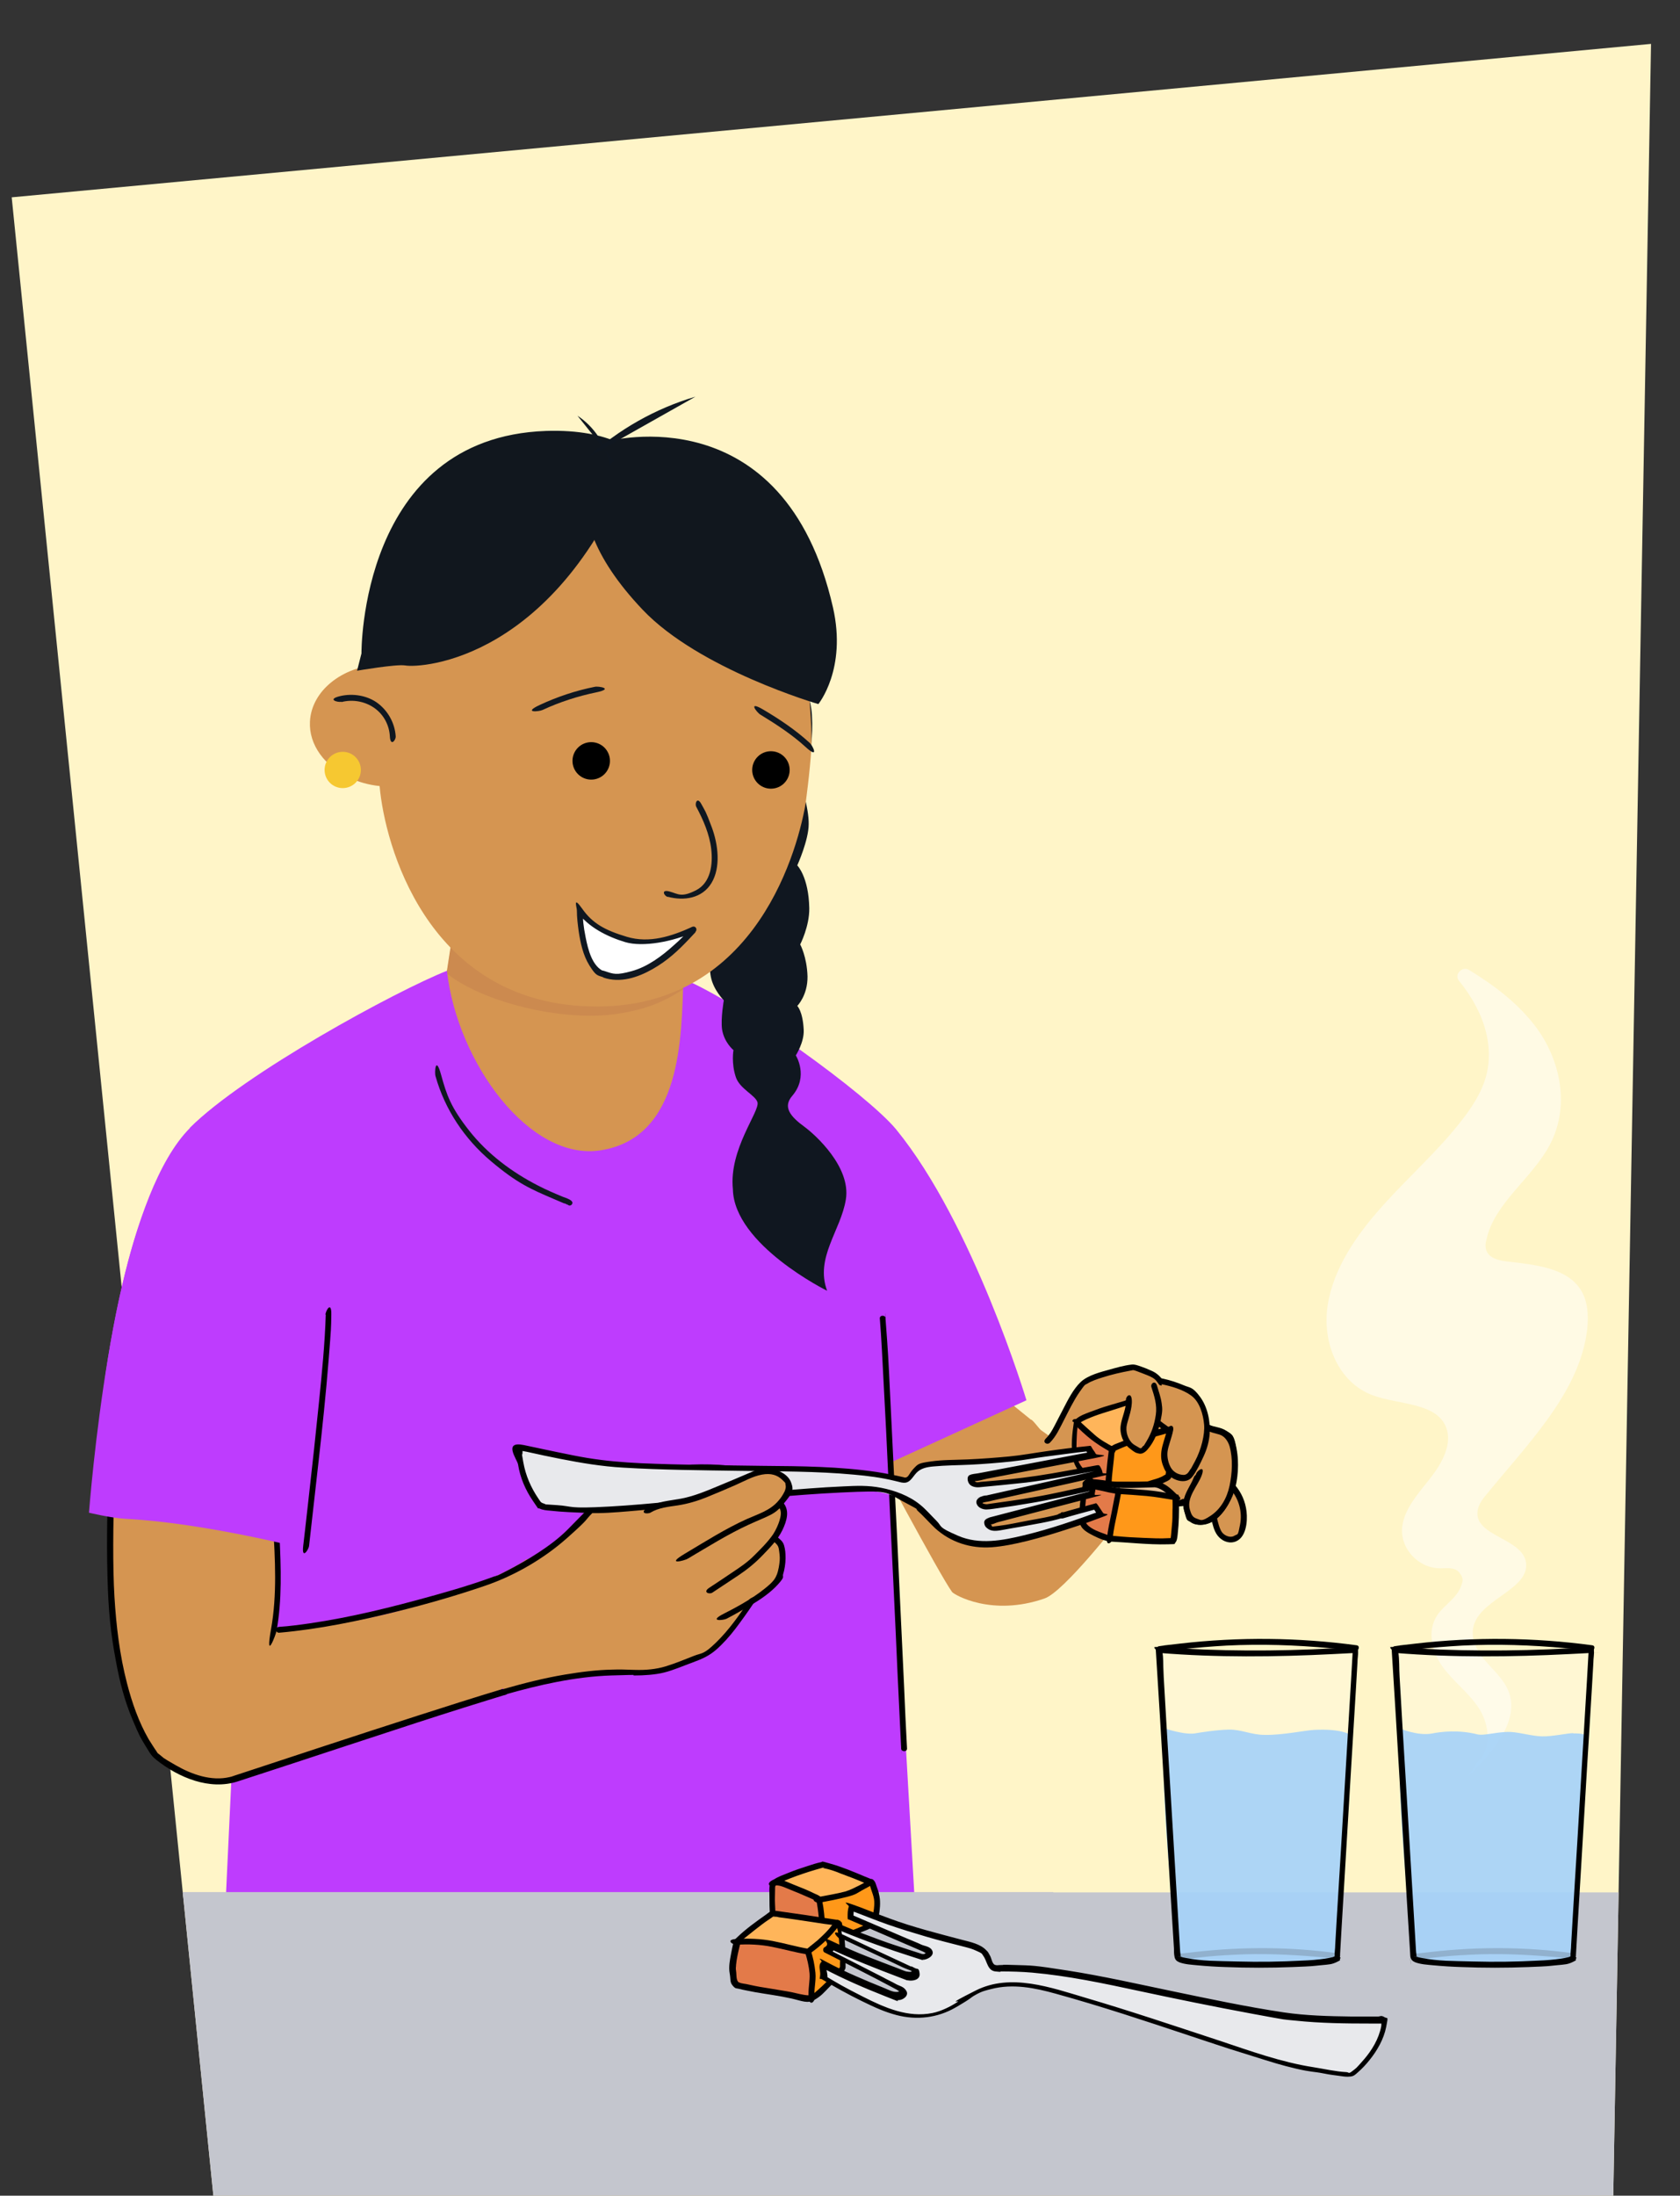 <?xml version="1.0" encoding="UTF-8"?>
<svg xmlns="http://www.w3.org/2000/svg" xmlns:xlink="http://www.w3.org/1999/xlink" version="1.1" viewBox="0 0 574 750">
  <rect x="0" y="0" width="574" height="750" fill="#333333" stroke="none"/>
  <!-- Generator: Adobe Illustrator 29.8.1, SVG Export Plug-In . SVG Version: 2.1.1 Build 2)  -->
  <defs>
    <style>
      .st0 {
        fill: #e37a49;
      }

      .st1 {
        fill: #ffb55a;
      }

      .st2 {
        fill: #be3cfe;
      }

      .st3 {
        mix-blend-mode: multiply;
      }

      .st3, .st4 {
        opacity: .5;
      }

      .st5 {
        fill: #f6c831;
      }

      .st6 {
        isolation: isolate;
      }

      .st7 {
        fill: #11171e;
      }

      .st8 {
        fill: #101720;
      }

      .st9 {
        clip-path: url(#clippath-1);
      }

      .st10 {
        fill: #101720;
      }

      .st11 {
        fill: #0f1720;
      }

      .st12 {
        fill: #fff;
      }

      .st13 {
        fill: #ff9819;
      }

      .st14 {
        fill: #8dc7f7;
      }

      .st15 {
        fill: #e8e9ec;
      }

      .st16 {
        fill: #fff5c8;
      }

      .st17 {
        opacity: .9;
      }

      .st18 {
        opacity: .2;
      }

      .st19 {
        opacity: .2;
      }

      .st20 {
        fill: #c4c6ce;
      }

      .st21 {
        fill: #c47f4d;
      }

      .st22 {
        fill: #e6c097;
      }

      .st23 {
        clip-path: url(#clippath);
      }

      .st24 {
        fill: #d59551;
      }
    </style>
    <clipPath id="clippath">
      <path id="Path_22691" data-name="Path_2269" class="st16" d="M564,15L4,67.4l68.9,682.6h478.3l12.9-735Z"/>
    </clipPath>
    <clipPath id="clippath-1">
      <path class="st24" d="M236.3,329.3s-2.6,21.4-3.2,24.9c-3.2,19.6-10,42.7-36.8,42.7-34.7,0-47-43.1-43.6-65.3l1.7-11.1c6.5,6.4,11.8,10.2,22.8,14.6,18.3,7.3,46.6-1.7,59.1-5.8Z"/>
    </clipPath>
  </defs>
  <g class="st6">
    <g id="Laag_7">
      <g>
        <g>
          <path id="Path_2269" class="st16" d="M564,15L4,67.4l68.9,682.6h478.3l12.9-735Z"/>
          <g class="st23">
            <rect class="st20" x="43.6" y="646.4" width="530.5" height="128.1"/>
          </g>
        </g>
        <g>
          <path class="st24" d="M236.3,329.3s-2.6,21.4-3.2,24.9c-3.2,19.6-10,42.7-36.8,42.7-34.7,0-47-43.1-43.6-65.3l1.7-11.1c6.5,6.4,11.8,10.2,22.8,14.6,18.3,7.3,46.6-1.7,59.1-5.8Z"/>
          <g class="st9">
            <g class="st3">
              <path class="st21" d="M162,315.1l-12.9,14.1c10.5,12,41.8,20.2,61.9,17.1,13.3-2.1,18.3-5.6,28-12l.4-1.8c-13.9,8-25.1,5.1-41.4,1.4-16.3-3.7-26.9-5.5-35.9-18.7Z"/>
            </g>
          </g>
        </g>
        <path class="st24" d="M373.3,513.1c0,7.9,11.2,3.7,10.2,4.9-1.5,2-20,25.7-26.6,28-18.1,6.3-30.9-1.3-31.6-2.2-4.3-5.9-28.1-50.6-28.1-50.6l27.3-28.1,17.7,11.7,10,8.1c.6-.1,3,3.4,3.6,3.7l5.5,3.9s-9.1,6.4-4.3,15.4c4.7,9.1,16.4,5.2,16.4,5.2Z"/>
        <g>
          <path class="st2" d="M64.8,385.3c18.7-18.7,70.7-46.9,87.9-53.7,3.5,31.3,28.3,65.3,52.7,61.3,27.6-4.5,27.4-38.7,28.1-58.5,19.4,8.1,62.8,39.4,72.7,51.4,26.4,32.3,44.5,92.5,44.5,92.5l-46.5,21.3.8,14.2,2,39.3,8.3,144.4-240.2-5.4,10.4-221.5-50.2,4.7s7.6-67.9,29.6-90Z"/>
          <polygon class="st20" points="367.2 736.4 74 724.4 62.4 646.3 359.9 646.3 367.2 736.4"/>
          <path class="st8" d="M195.2,411.6c1.6-1.5-2.2-2.5-2.9-2.8-2.9-1.2-5.7-2.4-8.4-3.8-9-4.6-17.3-10.8-23.6-18.8s-7.7-12.2-9.6-19.1-2.3-.7-1.9.5c3.2,11.4,9.9,21.4,18.9,29s13.7,9.6,21.4,12.9,2.4,1,3.7,1.5.5.2.8.4.2.1.3.1c.1,0,0,0,0,0-.4,0,.3-1.7,0-1.4-.9.9.5,2.3,1.4,1.4h0Z"/>
        </g>
        <g>
          <g>
            <path class="st24" d="M400.1,477.7c1.5-1.6-1.9-3.6-3.2-5.3-1.3-1.8-1.8-2.4-3.9-3.3-2.1-.8-3.8-1.7-6-2.1,0,0-11.1,1.2-16.1,4-5,2.8-9.9,17.9-13,21.1,0,0-9.4,11.8-3,18.6,6.4,6.8-1.1,1.2-1.1,1.2,0,0,11.9,3.2,16.2,3.2,0,0,45.4-1.7,46.2-3.1"/>
            <g>
              <path class="st24" d="M387,467c2.2.4,3.9,1.3,6,2.1,2.1.8,2.6,1.5,3.9,3.3,1.3,1.8,3.1,4.8,1.7,6.4-1.5,1.6-2.3,2.1-4.1,3.2"/>
              <path class="st24" d="M421.2,508.1c2.2,2.5,3.4,5.6,3.7,8.9.3,3.3-.6,9.2-4.6,9-4-.2-4.8-4.5-5.6-7.6"/>
            </g>
            <g>
              <path d="M370,516c10-.1,20.2-.2,30.2-1.2s4,0,4.9-1.3-1-2.1-1.7-1c.2-.3.4-.3,0-.2s-.6.1-.9.2c-.9.2-1.7.2-2.6.3-2.7.3-5.5.4-8.3.5-5.9.3-11.8.4-17.6.6s-2.7,0-4,0-1.3,2,0,2h0Z"/>
              <path d="M397.7,471.9c-1.2-1.6-2.3-2.8-4.1-3.6s-2.5-1.1-3.7-1.5-2.1-.8-3.2-.7c-2.7.3-5.4,1.1-7.9,1.8s-7.1,1.8-9.6,4.2-4.3,6-5.9,9.1-2,3.9-3,5.8-1.7,3.1-3,4.4.5,2.3,1.4,1.4c2.2-2.2,3.5-5.2,4.9-7.9s3.2-6.5,5.3-9.5,1.7-2.2,2.8-2.9,3.3-1.5,5-2c3.1-1,6.2-1.7,9.4-2.3s.7-.2,1-.2c.6,0,2.1.7,3,1,1.2.5,2.5.9,3.7,1.6s1.5,1.4,2.2,2.3,2.5,0,1.7-1h0Z"/>
              <path d="M411.8,488.4c1.4.8,3,1.1,4.5,1.5s2.9,1.6,3.5,3.4c1.4,4.1,1.1,8.7.4,12.9s-2.4,7.5-5.1,10.3-6.3,4-8,.8-1.1-3.9-.4-5.8,2.2-4.2,3.1-6.4-1.5-1.7-1.9-.5c-.9,2.4-2.5,4.5-3.2,6.9s-.4,4.1.4,6c1.5,3.7,5.6,4.1,8.9,2.4s6.4-6.5,7.7-10.5,1.7-9.9.8-14.5-1.3-4.9-3.5-6.1-4.1-1.1-6-2.1-2.1,1.1-1,1.7h0Z"/>
              <path d="M420.5,508.8c2.8,3.2,4,7.7,3.2,11.9s-.7,3.1-2,3.9-3.2,0-4.1-1.1-1.5-3.6-1.9-5.4-2.2-.7-1.9.5c.5,2,.9,4.2,2.2,5.9s3.5,2.8,5.7,2.2c4.1-1.1,4.6-7,4.2-10.4s-1.7-6.4-3.9-9-2.3.4-1.4,1.4h0Z"/>
            </g>
          </g>
          <path class="st24" d="M401,485.8c3.8-.2,6.8,1.1,12.2,2.2,3.7.8,5.4,1.3,6.8,3.3,2,2.8,2.1,10.4,1.2,16.3-.8,5.3-4.9,10.9-9.2,12-4.3,1.1-5.6-1.1-6.4-4.6-.7-3.4,2.8-8.2,3.9-11.3"/>
          <path d="M411.8,488.4c1.5.8,3.1,1.1,4.8,1.6s2.9,2.1,3.5,4c1.2,4.3.9,9.2,0,13.5s-3.1,8-6.4,10.2-3.3,1.5-4.9,1-1.9-1.9-2.3-3.2c-1.1-4.1,2.8-8,4.1-11.6s-1.5-1.7-1.9-.5c-1.5,4-5.3,7.7-4.2,12.2s1,3.4,2.4,4.4,3.7,1,5.4.5c4.4-1.2,7.4-6,8.9-10s2.1-10.1,1.3-14.9-1.2-5.3-3.4-6.8-4.3-1.2-6.3-2.3-2.1,1.1-1,1.7h0Z"/>
        </g>
        <g>
          <g>
            <path class="st24" d="M179.6,532.8c-1.7,1.8-37.2,21.8-86,24l1.3-15.6.3-24.2-57.2-7.9s-3.7,44.9,6,70.6c3.9,29.4,34,29.3,34,29.3l22.8-7.4,32.9-11.4c19.4-7.3,22.8-7.1,34.4-11.3,2.9-1,26.1-18.5,28.9-19.7,3.7-1.6-15.7-28.3-17.4-26.5Z"/>
            <path d="M171.8,576.9c-9.7,2.9-19.3,6-29,9.1s-22.5,7.3-33.8,11-16.6,5.5-24.9,8.2-3.7,1.3-5.6,1.8c-6.3,1.5-13-.9-18.4-4s-3.8-2.3-5.5-3.6-.5-.4-.7-.6-.2-.2-.2-.2c-.3-.3,0,.2-.1-.2-1-1.4-1.9-2.9-2.8-4.3-3.4-5.9-5.7-12.5-7.4-19.1-2.5-9.6-3.7-19.6-4.3-29.6s-.5-25.1,0-37.5.3-8.5.7-12.7,0-1.6.4-2.5c.6-1.6,1.6-3.1,2.5-4.5,2.8-4.7,5.8-9.3,8.4-14.2s4.8-8.9,5.1-13.8,1.5-10.2,2.8-15.2,2.5-9.6,3.9-14.3.5-1.6.7-2.3c.4-1.2-1.6-1.8-1.9-.5-2.6,8.4-5,16.9-6.6,25.6s-.7,4.6-.9,6.9-1,4.5-1.9,6.5c-2.2,5.3-5.3,10.3-8.3,15.2s-2.6,4.2-3.8,6.4-1.7,2.7-2.1,4.2-.3,2-.4,3c-.2,1.9-.3,3.7-.4,5.6-.7,12.2-.9,24.5-.6,36.7s1.1,20,3,29.9c1.2,6.6,2.9,13.1,5.5,19.3s2.8,6.3,4.6,9.3,2.1,3.4,3.7,4.7c7.6,6,18.1,10.4,27.7,7.3s13.4-4.4,20.2-6.6c11-3.6,22.1-7.3,33.2-10.9,10.6-3.5,21.2-6.9,31.9-10.2s4-1.2,6-1.8.7-2.3-.5-1.9h0Z"/>
          </g>
          <path d="M97.5,439.6s.2.5.2.8c0,.4.2.8.2,1.2.1,1.2.2,2.4.2,3.6,0,3.4-.1,6.8-.4,10.1-.6,8.2-1.5,16.5-2.5,24.6s-1.7,11.8-2.6,17.7-.3,6.2-.1,9.2c.2,4.7.6,9.3.8,14,.7,11.8,1.4,24-.7,35.7s1.7,1.8,1.9.5c1.9-10.6,1.5-21.6,1-32.3s-.6-9.9-.9-14.8-.5-7.1-.2-10.6.7-4.5,1-6.8c.5-3.4,1-6.9,1.4-10.3,1.1-8.3,2-16.6,2.7-24.9s.6-7.9.5-11.9,0-4.9-.9-6.9-2.3-.1-1.7,1h0Z"/>
        </g>
        <path class="st2" d="M73.6,401.7c2.7,9.7,13.2-25.5-12.2-7.2-21,15.1-29.5,103.4-31,122.2,0,0,7.3,1.8,12.6,2.1,27,1.4,60.9,10.2,60.9,10.2l10.9-82-25-24.5-16.2-20.9Z"/>
        <path d="M111.3,449c-.3,9.9-1.3,19.9-2.3,29.8s-2.4,22.9-3.7,34.3-1.1,9.9-1.7,14.9,1.9,1.3,2,0c1.1-9.8,2.2-19.5,3.3-29.3s2.5-22.9,3.4-34.4.8-10.2.9-15.2-2-1.3-2,0h0Z"/>
        <path d="M300.6,450.3c.6,7.3.9,14.6,1.3,21.9.6,10.7,1.1,21.4,1.6,32.2s1.1,23.7,1.7,35.5,1,21.7,1.5,32.5c.4,7.6.7,15.3,1.1,22.9s0,1.3.1,1.9c0,1.3,2.1,1.3,2,0-.4-7.1-.7-14.2-1-21.2-.5-10.6-1-21.2-1.5-31.8-.5-11.8-1.1-23.7-1.7-35.5-.5-10.9-1.1-21.9-1.6-32.8s-.8-15.7-1.4-23.5,0-1.3-.1-2c0-1.3-2.1-1.3-2,0h0Z"/>
        <g>
          <path class="st24" d="M248,558.9c2.7-2.8,6-7.6,8.6-11.5h0c.3-.3.5-.4.8-.6,3.3-2.1,5.9-4.1,7.8-6.3.8-.8,1.7-3.7,2-7.1,0-1-.2-3.3-.3-4.2-.3-1.9-.7-1.9-2.2-3.3l-.5-.2c.7-.9,1.3-1.8,1.8-2.8.7-1.2,1.2-2.9,1.4-4.3.2-1.4.2-3.1-.7-4.1,0,0,0,0-.2-.1,1.2-1.5,1.3-1.7,3.2-5.1.6-1.1.3-1.6,0-2.8-.5-1.3-1-2.6-2.4-3-3.7-1-6.7-.5-10.4.8,1.1-1.7,0,.2-.4-.9-.5-1.3-3.7-2.6-5-2.3-6.4,1.4-10.2,1.3-15.3,2-6.7.9-7.9-1.3-14.6-.2-1.6.3-3.2.4-4.8.9-1.9.7-3.5,1.9-5,3.1-3.9,3.1-7.6,6.5-11.2,10-3,3-5.9,6.2-9.2,8.9-6.3,5.3-9.7,7.5-17.2,11-3.2,1.5-17,6.2-21.3,7.6l19.4,33.1c18.1-5.2,31.4-7,45.1-6.2,2.8.2,5.6-.2,8.4-.8,2.3-.5,4.5-1.3,6.6-2.2,2-.8,4-1.5,6-2.3,1.6-.6,2.4-1.2,3.9-2.1,2.4-1.4,3.9-3.4,5.9-5.4Z"/>
          <path d="M250.5,507.4c1.9-.3,3.5,2.6,4.8,3.6,2.2,1.7,4.4.5,6-1.4s1.6-2.4,1-3.7-1.9-1.5-3.1-1.9c-1.8-.7-3.3-1.8-5.1-2.4s-3.5-.9-5.2-1c-8.4-.8-16.7-.4-25,.9s-4.3.5-6.4,1.1-3.4,1.4-4.9,2.6c-3.4,2.6-6.6,5.4-9.7,8.3s-6,6-9,9-6.4,5.5-9.9,7.8-7.2,4.4-10.9,6.3-1.8.9-2.6,1.3-.3.2-.5.2.1,0,0,0c-.4.2-.8.3-1.2.4-8.7,3.2-17.6,5.7-26.5,8.1-13.7,3.7-27.6,6.9-41.7,8.6-1.7.2-3.5.4-5.2.5s-1.3,2.1,0,2c13.6-1.2,27.1-4,40.4-7.3,10.1-2.5,20.2-5.4,30.1-8.8s19.8-9.1,27.8-16.2,5.8-5.7,8.7-8.6,6.1-5.7,9.3-8.3,3.1-2.6,4.9-3.5,4-1,6-1.3c4.4-.7,8.8-1.3,13.2-1.5s7.7,0,11.5.2,3.7.3,5.4.8,3.5,1.5,5.2,2.3,1.2.4,1.7.7,1.2.6.7,1.4-1.8,2.4-2.9,2.2-1.6-1.2-2.2-1.8-1.5-1.6-2.4-2.1-1.8-.7-2.8-.5-.7,2.1.5,1.9h0Z"/>
          <path d="M264.2,526.4c1,.9,1.7,1.4,1.9,2.7s.4,2.6.3,3.9-.4,3.4-1,4.9-1.2,2.1-2.2,3.1c-4.6,4.2-10.4,7.4-15.9,10.2s-.1,2.3,1,1.7c2.9-1.5,5.8-3.2,8.7-4.9s6.4-4.1,8.9-6.9,1.3-2.3,1.7-3.5.8-3.5.8-5.3-.1-3-.5-4.4-1.3-2-2.3-2.9-2.4.5-1.4,1.4h0Z"/>
          <path d="M256,546.6c-3.4,5.1-6.9,10.1-11.3,14.4s-4.8,3.5-7.6,4.6-6.4,2.6-9.7,3.6-6.8,1.3-10.3,1.2-5.2-.2-7.8-.1c-5.5.1-10.9.8-16.3,1.7-7.2,1.2-14.2,3-21.2,5s-.7,2.3.5,1.9c11.9-3.4,24.2-6.2,36.6-6.6s5.4,0,8.1,0,6.7-.2,9.9-1,6.6-2.3,9.9-3.5,5.6-2.3,7.9-4.3,4.7-4.7,6.6-7.2,4.2-5.7,6.2-8.7-1-2.1-1.7-1h0Z"/>
        </g>
        <path class="st24" d="M236.7,530.5l15.8-9.1,14.4-7.5s1.7,2.9.6,5.8c-1.1,3-.7,3.2-4.5,7.7-3.8,4.4-10.4,9.1-10.4,9.1l-15,10.1-.9-16.1Z"/>
        <path d="M266.2,515c1,1.2.5,3.2.1,4.5s-1.2,3.1-2.1,4.5c-1.9,2.8-4.4,5.2-6.7,7.5s-4.9,4-7.6,5.8-5,3.4-7.5,5,0,2.4,1,1.7c3-2,5.9-3.9,8.9-5.9s5.7-4.2,8.2-6.8,5.2-5.3,6.8-8.6,2.5-6.7.4-9.3-2.2.4-1.4,1.4h0Z"/>
        <g>
          <g>
            <path class="st13" d="M399.2,488.6c1.2.3,1.2,13.7,0,15.8-1.2,2-19.8,6.5-20.3,6.5-.7-2.7,1-15.8,1-15.8,4.4-2.4,17.5-6.4,19.3-6.4Z"/>
            <path class="st1" d="M385.6,479.1c1.5-.3,12.4,9.2,13.6,9.5-1.9,0-14.9,4.1-19.3,6.4,0,0-3.8-2-5.7-3.6s-6-5.4-6.1-5.5h-.2c.7-2,16.3-6.5,17.8-6.9Z"/>
            <path class="st0" d="M379.9,495.1s-1.7,13.1-1,15.8c-.5,0-9.7-7.3-11-11.2-1.4-3.9,0-13.6,0-13.6,0,0,0,0,0,0h.2c0,0,4.1,4,6.1,5.5s5.7,3.6,5.7,3.6Z"/>
          </g>
          <g>
            <path d="M366.9,485.8c-.6,4-1,8.1-.4,12.1s4.6,7.9,7.9,10.7,2.5,2.4,3.9,3,1.8,0,2.6-.2c4-.9,7.9-2,11.8-3.2s3.6-1.1,5.3-1.9,2-1,2.4-2.2c.5-1.7.6-3.7.7-5.5s0-4.6,0-6.9,0-3.1-1.2-4-.2,0-.3-.1c.1,0,.1,0,0,0-.2-.1-.4-.3-.7-.4-.6-.5-1.3-.9-1.9-1.4-1.8-1.4-3.6-2.8-5.4-4.2s-2.9-2.3-4.5-3.1-1.8-.4-2.9,0c-1.8.5-3.6,1.1-5.4,1.6s-4.3,1.4-6.4,2.2-3.2,1.2-4.5,2.2-.9.7-1,1.2c-.2,1.3,1.7,1.8,1.9.5s-.1,0,0,0,.3-.2.5-.4c.6-.4,1.3-.7,1.9-1,1.8-.8,3.7-1.5,5.6-2.1s3.8-1.2,5.7-1.8,2.2-.8,3.3-.9c-.2,0-.2,0,0,0s.4.2.6.3c.7.4,1.3.8,2,1.3,1.7,1.2,3.3,2.5,4.9,3.7s2.8,2.2,4.2,3.2.7.5,1,.7.1,0,.1,0l-.2-.2s0,0,0,.1c0,0,.1.5.2.7.3,1.7.3,3.6.3,5.4s0,4.1-.3,6.2-.2,1.3-.3,1.9,0,.3-.5.6c-1.2.8-2.6,1.2-4,1.6-3.7,1.2-7.5,2.3-11.3,3.2s-2.5.6-3.7.9-.4,0-.4,0c.1-.2.6.3.4,0-.2-.4-1-.7-1.4-1-1.9-1.5-3.7-3.1-5.4-4.9s-3.2-3.2-3.8-5.3-.4-5.3-.3-7.8.2-2.2.3-3.3,0-.8.1-1.1,0-.5,0-.2c.2-1.3-1.8-1.8-1.9-.5Z"/>
            <path d="M399.2,487.6c-2.1,0-4.3.9-6.3,1.5-3.2,1-6.3,2-9.4,3.2s-2.6,1-3.8,1.7-.8.9-.9,1.7c-.3,2.4-.6,4.8-.8,7.2s-.7,5.6-.1,8.2,2.2.7,1.9-.5-.1-2.3,0-3.5c0-1.8.2-3.6.4-5.3s.5-4.5.7-6.8l-.5.9c3.3-1.7,6.9-2.9,10.4-4s3.6-1.1,5.4-1.6,2.3-.7,3.1-.7c1.3,0,1.3-2,0-2h0Z"/>
            <path d="M367.3,486.7c1.7,1.7,3.5,3.4,5.4,4.9s4.3,3,6.6,4.3,2.1-1.1,1-1.7c-2.2-1.2-4.4-2.4-6.3-4.1s-3.6-3.2-5.3-4.8-2.3.5-1.4,1.4h0Z"/>
          </g>
          <g>
            <path class="st13" d="M401.5,511.4c.5.5.2,13.7-.6,14.7-.8,1.1-21.8-.6-21.8-.6.3-3.5,3-15,2.8-16.3,0,0,7.9.5,10.2.7s9.5,1.4,9.5,1.4Z"/>
            <path class="st22" d="M401.5,511.4s-7.1-1.2-9.5-1.4-10.2-.7-10.2-.7c-1.3,0-11-2.2-11-2.2l.9-.6c.9-.6,7.3.5,9.5.6,2.1,0,9.7,0,13,0,3.3,0,6.7,3.8,7.2,4.4Z"/>
            <path class="st0" d="M381.9,509.3c.3,1.3-2.5,12.8-2.8,16.3,0,0-7.9-2.2-9-5.1-1.2-2.9.8-13.5.8-13.5,0,0,9.6,2.2,11,2.2Z"/>
          </g>
          <g>
            <path d="M370,506.8c-.6,3.1-1,6.3-1.2,9.4s-.2,3.5.5,5,2.8,2.6,4.4,3.4,4,1.9,6.2,2,6,.4,9,.6,6.8.4,10.1.3,2,0,2.6-.6.7-2.2.8-3.1c.4-3.6.5-7.3.4-10.9s-.1-1.8-.9-2.6c-1.5-1.5-3.1-3-5.1-3.8s-5.2-.4-7.7-.4-4.9,0-7.3,0-4.4-.5-6.6-.7-2-.2-3,0-1.2.5-1.8.9c-1,.7,0,2.5,1,1.7s.8-.6,1-.6c.8-.2,1.8,0,2.5,0,1.9.2,3.9.5,5.8.7,3.8.3,7.7.1,11.5,0s1.8-.1,2.7,0,2.3.9,3.2,1.6,1.4,1.2,2,1.8.4.4.5.6c-.3-.3,0-.3,0,0,0,1,.1,2.6,0,3.8,0,1.7,0,3.5-.2,5.2s-.2,2.8-.4,4.1.1,0,.2.1-.8.1-.9.1c-2.9.2-5.8,0-8.7-.1s-6.2-.3-9.3-.6-1.5,0-2.2-.2.4.1-.1,0-1.1-.4-1.7-.6c-1.9-.7-3.9-1.4-5.4-2.7s-1.3-2.6-1.2-4.2c0-3.2.5-6.5,1.1-9.7s-1.7-1.8-1.9-.5Z"/>
            <path d="M370.7,508c1.7.4,3.4.8,5.1,1.1s4.1,1.1,6.2,1.1l-1-.7c0-.4,0,0,0,.2,0,.2,0,.4,0,.6,0,.5-.2,1.1-.3,1.6-.3,1.6-.6,3.1-.9,4.7-.6,2.9-1.3,5.9-1.6,8.9s1.9,1.3,2,0c.2-3,1-6.1,1.6-9.1s.6-3.1.9-4.6.4-1.9.2-2.9-.6-.7-1-.7c-.6,0-1.4-.2-2.1-.3-1.2-.2-2.5-.5-3.7-.8s-3.3-.7-4.9-1.1-1.8,1.6-.5,1.9h0Z"/>
            <path d="M381.9,510.3c3.3.2,6.5.4,9.8.7s6.4.9,9.6,1.4,1.8-1.7.5-1.9c-3.3-.6-6.6-1.2-10-1.5s-6.6-.5-9.9-.7-1.3,1.9,0,2h0Z"/>
          </g>
        </g>
        <g>
          <path class="st15" d="M362.9,518c-4.2,1.2-18.5,3.8-21.3,4.2-2.8.4-3.4-.2-4.1-1.2-.7-1,1.3-1.3,2.8-1.8.9-.3,19.2-5,32.8-8.6,0-.8.5-1.8,0-2.2-7.2,1.5-14.6,3.2-16.6,3.6-4.1.8-18.2,2.8-19,2.9-.8,0-2.6-.2-2.8-1.4-.2-1.2,2.5-1.4,2.5-1.4,0,0,24.3-5.4,38.5-8.6,0-.6-.2-1.2-.7-1.8-6,1-12.9,2.3-16.6,3-7,1.3-21.7,2.6-23.7,2.8-1.9.2-2.4-.3-3-1.4-.6-1.1.8-1,2.8-1.4,1.4-.3,25-4.8,38.8-7.4-.3-.7-1.2-1.4-1.4-2.2-7.1.8-15.7,1.9-20.6,2.8-9.1,1.6-21.8,2-29.5,2.3-7.6.3-8.2,1.4-9.5,3-1,1.2-1.5,3-3.2,2.9-1.6-.2-9-3.2-36.4-3.9-9.6-.2-52.9-.3-65.7-1.9-12.8-1.6-27.2-5.1-28.6-5.4-1.4-.3-1,5,.3,9.4,1.3,4.4,4.6,9.3,5.7,10.4,1.1,1,7.4,1,16.1,1.6,11.5.8,60.3-6,90.6-7.2,12.4-.5,18.4,3.6,20.3,4.7,6.6,3.6,9.4,13.7,24.7,14.2,9.2.3,27.1-5.6,39.9-10.3-.6-.9-1.2-1.9-1.8-2.7-4.9,1.3-9.5,2.6-11.2,3.1Z"/>
          <path d="M362.6,517c-3.7,1.1-7.5,1.7-11.3,2.4s-6.7,1.4-10.1,1.8-1.8.3-2.5-.3-.2-.2-.2-.3v-.2c-.2.4-.2.5.1.3.5,0,1.4-.4,1.9-.6s1.5-.4,2.2-.6c4.1-1.1,8.1-2.1,12.2-3.2,6.1-1.6,12.2-3.2,18.4-4.8s.7-.5.7-1c.1-1,.5-1.8,0-2.7s-.7-.6-1.1-.5c-6.4,1.4-12.7,2.9-19.1,4s-10.1,1.6-15.2,2.3-.8.2-1.4.2-1.5-.2-1.5-.4,1-.3,1.3-.4c.8-.1,1.5-.3,2.3-.5,5-1.1,9.9-2.2,14.9-3.3,7.3-1.6,14.6-3.3,21.8-4.9s.8-.7.7-1.2c-.1-.8-.4-1.4-.8-2.1s-.7-.5-1.1-.5c-6.8,1.2-13.7,2.6-20.5,3.6s-11.4,1.4-17.2,1.9-1.4.1-2.1.2-1.2.2-1.6,0-.3-.3-.4-.5-.2-.3-.2-.3l-.2.5c.1,0,.3,0,.4,0,1.3,0,2.9-.5,4.2-.8,5.1-1,10.1-1.9,15.2-2.9s14.2-2.7,21.4-4.1.9-.9.6-1.5c-.4-.8-1-1.4-1.4-2.2s-.6-.5-.9-.5c-4.9.5-9.8,1.1-14.6,1.8-4.3.6-8.5,1.4-12.8,1.8s-9.4.8-14.1,1-8.4.1-12.6.7-4.3.8-5.9,2.5-1.6,2.9-2.8,3c.2,0,.2,0,0,0s-.3,0-.5-.1c-3-.7-6.1-1.3-9.2-1.8-12.9-1.9-25.9-2-38.9-2.1-13.9-.2-27.8-.3-41.7-.9-6.2-.3-12.2-.8-18.3-1.8s-14.4-2.9-21.7-4.4-2.3,4.9-2,6.6c.7,4.5,2.5,8.7,5.1,12.5s1.3,2.1,2.3,2.6,2.3.6,3.5.7c4.3.5,8.7.6,13,.8s9.4-.2,14.1-.6c7.4-.6,14.8-1.4,22.1-2.1,16.8-1.7,33.5-3.5,50.3-4.3s14.8-.3,21.4,3.2,3.4,1.9,4.9,3.2,3.8,3.9,5.8,5.8c5.3,4.8,12.1,7,19.3,6.5s17-3.3,25.1-5.9,8.3-2.8,12.4-4.3,1-.9.6-1.5c-.6-.9-1.2-1.8-1.8-2.7s-.7-.6-1.1-.5c-3.7,1-7.5,2-11.2,3.1s-.7,2.3.5,1.9c3.7-1.1,7.5-2.1,11.2-3.1l-1.1-.5c.6.9,1.2,1.8,1.8,2.7l.6-1.5c-8.5,3.1-17.1,6.1-25.9,8.2-7.4,1.8-15.3,3.3-22.5.2s-5.3-3-7.5-5.2-3.6-3.9-5.6-5.5c-3.7-3-8.6-4.8-13.2-5.7s-8.5-.7-12.8-.5-7.7.4-11.6.7c-8.4.6-16.9,1.4-25.3,2.2-14.4,1.4-28.8,3.2-43.3,4s-11.9-.1-17.9-.5-2.9-.1-4.3-.5-1.3-.9-2-1.8c-2.5-3.7-4.3-7.8-5.1-12.3s-.3-2-.3-3,.1-.8,0-1.1,0-.2,0-.2c0,0-.4.3-.5.2,0,.2,2.3.5,2.5.6,3.6.8,7.3,1.6,10.9,2.3,7.1,1.4,14.3,2.6,21.5,3,13.4.8,26.9.9,40.3,1.1,12.9.2,25.7.1,38.6,1.3,4.6.4,9.3,1,13.8,2.1s1.7.4,2.6.6c2.6.5,3.4-1.7,4.9-3.3s3.6-2,5.8-2.2c4.2-.4,8.4-.4,12.6-.6s9.4-.6,14.1-1.1,7.9-1.2,11.9-1.7,9.5-1.3,14.3-1.8l-.9-.5c.3.8,1,1.4,1.4,2.2l.6-1.5c-12.3,2.3-24.6,4.7-36.9,7s-1.1.2-1.6.3c-1,.2-2.3.2-3.2.7s-.7,2.1,0,3,2.1,1.2,3.4,1.1c5.3-.5,10.6-1,16-1.6,8.2-1,16.3-2.7,24.5-4.1l-1.1-.5c.3.5.5,1,.6,1.6l.7-1.2c-12.3,2.8-24.6,5.5-36.9,8.3s-1,.2-1.4.3.2,0,0,0c-.5,0-1,.1-1.5.3-1.2.4-2.3,1.3-1.8,2.6s2,1.9,3.3,1.9,3.4-.4,5-.6c3-.4,6-.9,9-1.4,7.5-1.2,14.9-2.9,22.3-4.5l-1.1-.5c.2.3-.2,1.4-.2,1.7l.7-1c-10.4,2.7-20.8,5.4-31.1,8.1s-2.4.6-3.6,1-1.9.9-1.7,2,.8,1.5,1.4,1.9c1.5,1,3.6.5,5.3.2s3.8-.7,5.7-1c4.8-.9,9.6-1.6,14.3-3s.7-2.3-.5-1.9Z"/>
        </g>
        <g>
          <path class="st24" d="M221.7,515.8c3-1.9,6.7-2.1,10.2-2.7,3.5-.6,7-1.7,10.3-3.1,4.9-2.2,8.9-3.6,13.7-5.8,4.9-2.2,6.7-2,10.3-.5,1.3.5,2.6,2,3,3.3.4,1.1.3,1.5-.3,2.6-4,7.3-7,7.1-14.5,10.7-7,3.3-13.5,7.4-20.1,11.3"/>
          <path d="M222.2,516.7c2.8-1.7,6.1-2,9.4-2.5s6.7-1.5,9.9-2.8,6.5-2.7,9.7-4.1,5.9-3,9.1-3.6,5.3.2,6.9,1.7,1,1.1,1.2,1.8,0,1.4-.3,2.2c-.6,1.2-1.3,2.3-2.2,3.3-2.8,3.3-7,4.5-10.8,6.2-7.3,3.3-14.2,7.7-21.1,11.8s-.1,2.4,1,1.7c6.8-4,13.6-8.3,20.8-11.6s8.8-3.3,11.9-7.1,3.6-4.6,2.6-7.3-3.9-4.1-6.7-4.7-5.5.5-8,1.6-7.1,3-10.7,4.5-7.9,3.3-12.2,4.1-7.9.9-11.3,3,0,2.4,1,1.7h0Z"/>
        </g>
        <g>
          <path class="st24" d="M399.7,488.7c-.5,2.6-1.4,4.1-1.9,6.9-.5,2.8.8,7.2,3.5,8.7,2.7,1.5,4.3.6,5.3-.6,2.7-2.9,5-7.7,5.3-12.6.3-4.9,0-10.8-4.4-14.6-4.4-3.7-5.3-3.9-10.7-4.1"/>
          <path d="M398.7,488.4c-.5,2.5-1.6,4.9-1.9,7.4s.2,4.1,1,5.9,2.2,3.1,4.1,3.8,4.1.7,5.5-1.1,2.8-4.7,3.9-7.1,1.8-4.9,2-7.5c.3-4.3-.7-9.2-3.3-12.7s-3.4-3-5.5-3.9-4.8-1.8-7.2-2.3-1.8,1.7-.5,1.9c3.4.7,7.3,1.8,10.2,3.9s4.1,6.5,4.4,9.9-1,8.6-3.1,12.5-1,1.9-1.6,2.8-1,1.8-2.2,1.9c-1.8,0-3.5-.9-4.4-2.4s-1.4-3.6-1.2-5.5,1.4-4.7,1.9-7.2-1.7-1.8-1.9-.5h0Z"/>
        </g>
        <g>
          <g>
            <g>
              <path class="st13" d="M299.6,649c.2,1.5-.4,6.8-1.4,7.9-1,1.1-16.6,6.9-17.4,6.8.9-2.1-.4-13.9-1-14.7,0,0,7.7-1.5,9.8-2.1,2.1-.6,8.1-4,8.1-4,.4.4,1.7,4.6,1.9,6.1Z"/>
              <path class="st1" d="M297.8,642.9s-6,3.5-8.1,4c-2.1.6-9.8,2.1-9.8,2.1-.5-.8-10.7-4.9-12.7-5.6-1.9-.7-3,0-3,0,.7-1.8,14.8-6.2,16.6-6.6s16.5,5.8,17,6.1Z"/>
              <path class="st0" d="M279.8,649c.5.8,1.9,12.6,1,14.7-.8,0-6.8-3-8.1-3.9-1.3-.9-8.2-3.5-8.2-3.5l-.3-1.3c-.3-1.3-.4-10.7,0-11.6h0s1.1-.7,3,0c1.9.7,12.1,4.8,12.7,5.6Z"/>
            </g>
            <g>
              <path d="M263.2,643.1c-.5,1.5-.3,3.3-.3,4.9s0,4.2.2,6.2,0,2.7,1.2,3.2c1.7.7,3.5,1.3,5.2,2.1,3.6,1.5,6.8,3.7,10.4,5.1s1.8,0,2.8-.3c1.8-.6,3.5-1.2,5.3-1.9s4-1.5,6-2.3,2.9-1.1,4.3-1.9,1.7-2.6,2-4.1.6-4.2.2-6.3-.6-2.3-1-3.5-.5-1.7-1.2-2.1-2-.9-3-1.3c-3.8-1.6-7.6-3.2-11.5-4.3s-2.3-.7-3.4-.5-3,.8-4.5,1.3c-2.2.7-4.3,1.4-6.5,2.3s-3.5,1.3-5,2.3-.9.6-1.1,1.1c-.5,1.2,1.2,2.2,1.7,1s.3-.3.6-.5c.5-.4,1.1-.6,1.7-.9,1.6-.7,3.2-1.3,4.8-1.9,2.8-1,5.6-1.9,8.5-2.7s.2-.1.7,0,1,.2,1.4.3c1.5.4,3,.9,4.4,1.5,3,1.1,5.9,2.2,8.8,3.5s.7.4,1.1.5.2,0,.3.1c-.4-.2,0-.2,0,.2.4,1.7,1.3,3.4,1.4,5.2s-.2,3.6-.6,5.3-.3,1.7-1.3,2.2c-5.1,2.6-10.6,4.1-15.9,6.1s-.1,0,0,0-.4-.1-.5-.2c-.8-.3-1.7-.7-2.5-1.1-1.6-.8-3.2-1.6-4.8-2.5-2.6-1.5-5.6-2.5-8.5-3.6l.7.7c-.4-1.8-.4-3.7-.5-5.8s0-2.8,0-4.3,0-1.7.2-2.4c.4-1.2-1.5-1.8-1.9-.5Z"/>
              <path d="M264.6,644.2c1.2-.7,3.9.7,5.2,1.2,2.3.9,4.6,1.9,6.9,2.9s1.5.8,2.2,1.1,0,0,0-.1c0,.2.2.6.2.8.4,2.1.6,4.3.8,6.5s.2,2.7.2,4.1,0,1.8-.3,2.6c-.5,1.2,1.5,1.7,1.9.5s.3-1.8.3-2.6c0-1.3,0-2.6-.1-3.9-.2-2.5-.4-5.1-.9-7.6s-.2-1.2-.6-1.7-1.4-.9-2.1-1.2c-2.4-1.2-5-2.2-7.5-3.2s-5.1-2.5-7.2-1.2,0,2.4,1,1.7h0Z"/>
              <path d="M280.1,649.9c3.2-.6,6.3-1.2,9.4-2s3.4-1.3,5-2.2,2.5-1.3,3.7-2,.1-2.4-1-1.7-2.4,1.4-3.6,2-3.1,1.6-4.8,2.1c-3.1.8-6.2,1.3-9.3,1.9s-.7,2.2.5,1.9h0Z"/>
            </g>
          </g>
          <g>
            <g>
              <path class="st13" d="M286,656.4c1.5.2,2,14.1,1.8,15.3s-8.6,9.8-10.4,10.3c0,0-.2-1.8.3-5.5.5-3.6-1.5-10.4-1.5-10.4,0,0,7.3-5.3,9.9-9.8Z"/>
              <path class="st1" d="M286,656.4c-2.6,4.5-9.9,9.8-9.9,9.8,0,0-4.3-.7-10.6-2.3-6.2-1.6-13.9-1-13.9-1,.2-.9,11.3-9.3,12.2-9.6.9-.3,20.6,2.9,22.2,3.1Z"/>
              <path class="st0" d="M276.1,666.2s2,6.7,1.5,10.4c-.5,3.6-.3,5.5-.3,5.5-1.8.5-4.7-.3-6.9-.8-2.1-.5-17.2-2.7-18.8-3.5s-1-2.9-1.5-4.6c-.5-1.7,1.5-10.1,1.5-10.1,0,0,7.6-.6,13.9,1,6.2,1.6,10.6,2.3,10.6,2.3Z"/>
            </g>
            <g>
              <path d="M250.7,663c-.4,1.6-.7,3.2-1,4.8s-.8,4.1-.4,6.2,0,3,1,4.2,1.2.9,2,1.1c1.9.5,3.9.8,5.8,1.2,4,.7,8.1,1.2,12.1,2.1s5.7,1.9,8.1.5,3.2-2.5,4.6-3.9,3.2-3.2,4.7-5,1.3-1.8,1.3-3.1c0-4.1-.1-8.5-.9-12.5s-.3-1.4-.6-2-.3-.5-.6-.6-.2-.1-.4-.2-.5,0-.2,0c-1.3-.2-2.7-.4-4-.6-4.5-.7-9-1.4-13.5-2s-2.9-.5-4.3-.5-1.8.7-2.7,1.3c-3.4,2.4-6.9,4.9-9.9,7.8s-.8.7-.9,1.2c-.4,1.2,1.5,1.7,1.9.5,0,.2-.1.2,0,0s.4-.4.6-.6c.6-.6,1.3-1.1,1.9-1.6,1.7-1.4,3.4-2.7,5.1-4s2.5-1.7,3.7-2.6.2,0,0,0,.3,0,.4,0c.5,0,1.1,0,1.6.2,4,.5,7.9,1.1,11.9,1.7s3.6.6,5.5.8,1.2.2,1.7.3.3,0,.5,0,.3,0,.4,0c0,0-.4-.1-.4-.1-.1,0,0-.2,0,0s.4,1.3.5,1.6c.2.9.3,1.8.4,2.7.2,2.1.3,4.2.4,6.3s0,1.7,0,2.6,0,.5,0,.8,0,.5,0,.3-.1.2-.2.3c-.2.3-.4.5-.6.7-.6.7-1.2,1.4-1.9,2.1-1.5,1.6-3.1,3.2-4.8,4.7s-1.2,1-1.8,1.5-1.9.4-3,.2c-1.9-.3-3.8-.9-5.8-1.2s-4-.7-6-1-4.4-.7-6.6-1.2-1.7-.3-2.6-.5-.6-.1-.8-.2-.6-.3-.4-.1c-1.1-.7-.8-2.8-1-3.9s0-1.5,0-2.2c.2-2.1.7-4.2,1.2-6.3s.2-.8.3-1.2c.3-1.3-1.6-1.8-1.9-.5Z"/>
              <path d="M251.6,664.3c4-.3,8.2-.1,12.2.7,4,.8,7.9,1.9,12,2.6l-.7-.7c.7,2.3,1.3,4.8,1.5,7.2s-.6,5.6-.3,8.4,2.1,1.3,2,0c-.3-2.9.6-5.8.3-8.7s-.8-5-1.5-7.4-.4-.6-.7-.7c-4.2-.7-8.2-1.9-12.4-2.7s-8.2-.9-12.3-.7-1.3,2.1,0,2h0Z"/>
              <path d="M276.6,667.4c2.8-2,5.5-4.3,7.8-6.9s1.7-2.1,2.4-3.2-1.1-2.1-1.7-1c-1.1,1.9-2.7,3.6-4.3,5.1s-1.6,1.5-2.5,2.2-.7.6-1.1.9-.3.2-.4.3-.2.1-.2.2-.2.2,0,0c-.3.2-.6.5-.9.7s-.7.9-.4,1.4.9.7,1.4.4h0Z"/>
            </g>
          </g>
          <g>
            <path class="st15" d="M287.7,661.2c11.4,5.3,22.7,10.6,22.7,10.6,0,0,2.7.8,2.2,1.9-.5,1.2-2.4,1-3.1.8-.7-.2-14.3-5.4-18.2-7.1-1.2-.5-4.1-1.8-7.7-3.5.2.7-.8,1.4-1.4,2.1,11.2,5.7,22.9,11.7,23.6,12.1,1.4.8,3.2,1.5,2.3,2.4-.9.8-1.6,1.3-4.3.3-2.7-1-16.3-6.7-20.2-8.8-.5-.3-1.3-.7-2.3-1.3-.9.6.1,2.9-.3,4.4,9.7,5.8,20.3,11.3,27.1,12.6,15.3,2.9,20.3-6.5,27.6-8.6,2.1-.6,9-3.4,21.2-.2,29.9,7.8,76.8,25.3,88.4,27.1,8.8,1.3,15.1,2.7,16.4,1.9,1.3-.8,5.6-5,7.9-9.1,2.3-4.1,3.9-9.3,2.4-9.3-1.5,0-16.5.3-29.6-.9-13.1-1.2-56.1-10.7-65.7-12.6-27.4-5.3-35.4-4-37-4.2-1.6-.2-1.7-2.1-2.5-3.6-1-1.8-1.3-3.1-8.8-5.1-7.5-2-20.1-5.2-28.8-8.8-2.3-.9-5.4-2.1-8.9-3.4-.3.9-.3,1.9-.3,3.4,11.5,4.9,23.4,10.1,24.3,10.5,1.9.8,3.3,1.1,2.4,2-.8.9-1.4,1.3-3.3.7-1.9-.6-16.2-5.1-22.9-8-1-.4-2.2-.9-3.6-1.5"/>
            <path d="M287.2,662c5.5,2.6,10.9,5.1,16.4,7.7s4.5,2.2,6.8,3.1.7.2.9.4.4.2,0,.3-1.2,0-1.7-.1c-1-.3-1.9-.7-2.9-1.1-3.5-1.3-7-2.7-10.4-4s-8.2-3.4-12.2-5.3-1.6,0-1.5.9-.8,1.1-1.1,1.4-.4,1.3.2,1.6c7.8,4,15.7,7.9,23.5,12.1s.5.3.8.4,1.2.9,1.5.9v-.2c0-.3,0-.3-.1-.1,0,0-.2.2-.2.2-.3.2-.6.2-1,.2-1.3,0-2.8-.8-4-1.3-3.3-1.3-6.6-2.7-9.8-4.1s-7-3.2-10.5-5.1-.9-.2-1.2.2c-1.4,1.3-.2,3.2-.5,4.8s0,.9.5,1.1c4.5,2.7,9,5.2,13.7,7.5s7.8,3.7,11.9,4.8c6.9,1.8,14,1,20.2-2.6s4.5-3,6.8-4.3,3.5-1.5,5.4-2c7.4-1.9,14.8-.4,22,1.6,15.6,4.3,30.9,9.4,46.2,14.5s14,4.6,21,6.8,9.8,3.1,14.9,4.3,6.2,1,9.2,1.6,3.8.6,5.8.9,2.4.3,3.6.2,1.8-.8,2.5-1.4c1.5-1.3,2.8-2.7,4-4.2,2.6-3.2,4.9-7.2,5.7-11.3s.5-2.7-.6-3.4-1.5-.2-2.1-.2c-3.1,0-6.2,0-9.3,0-7.6-.1-15.4-.3-22.9-1.4-12.7-1.9-25.4-4.6-37.9-7.2s-23.9-5.2-36-7.1-12-1.7-18.1-1.9-2.9,0-4.4,0-1.5.2-2.2,0c-1.1-.2-1.3-2.2-1.8-3.1s-.7-1.4-1.3-1.9c-2-2.2-5.6-2.9-8.3-3.6-8.3-2.2-16.7-4.3-24.8-7.3s-8.4-3.3-12.7-4.8-1.1.2-1.2.7c-.4,1.2-.4,2.4-.4,3.6s.2.7.5.9c8.1,3.5,16.2,7,24.3,10.5s.8.3,1.1.5.6.3.9.4h.1c.3.3.3.1.1-.4,0,0-.5.6-.7.7-.5.2-1.1,0-1.6-.2-.9-.3-1.9-.6-2.8-.9-3.6-1.2-7.2-2.3-10.7-3.6s-8.7-3.2-12.9-5-1.7,1.4-.5,1.9c8,3.3,16.1,6.2,24.3,8.8s2.4.9,3.6,1,3.9-1.2,3.3-2.9-2.7-1.7-3.9-2.3-3.1-1.3-4.7-2c-6.3-2.7-12.6-5.4-18.9-8.1l.5.9c0-1,0-2.1.3-3.1l-1.2.7c4.3,1.6,8.4,3.3,12.7,4.8s8.6,2.8,13,4.1,7.7,2.1,11.6,3.1,3.9,1,5.7,1.8,1.7.8,2.2,1.6c1.4,1.8,1.4,5.1,4.2,5.4s1.2,0,1.9,0c3.5,0,7.1.1,10.6.4,12.4,1.1,24.6,3.7,36.7,6.3s25.8,5.4,38.8,7.8,9.7,1.8,14.5,2.3c8.5.9,17.1,1,25.6,1s2.2,0,3.3,0,.7,0,.8,0-.2-.4-.3-.1,0,.8-.1,1.1c-.8,4.2-3.2,8.2-6,11.4s-2.4,2.7-3.8,3.8-1.1.5-2,.4c-3.8-.2-7.6-1.1-11.4-1.7-11-1.7-21.7-5.6-32.2-9.1-15.2-5-30.3-10.1-45.6-14.6-11.8-3.5-25.6-8.5-37.5-2.5s-4.3,2.7-6.5,4.1-5.3,3-8.3,3.6c-8.3,1.7-16.3-1.8-23.6-5.5s-8.7-4.6-12.9-7.1l.5,1.1c.2-.7.1-1.4,0-2.1s-.4-1.5,0-1.8l-1.2.2c6.8,3.6,14,6.7,21.1,9.5s3,1.3,4.5,1.3,3.6-1.5,2.7-3.1-2.4-1.7-3.6-2.4-3-1.5-4.4-2.3c-6.1-3.1-12.3-6.3-18.4-9.4l.2,1.6c.8-.8,1.8-1.6,1.7-2.8l-1.5.9c7.7,3.6,15.6,6.7,23.5,9.7s1.9.8,2.8,1c1.6.4,4.4,0,4.2-2.2s-.8-1.5-1.5-1.9-.7-.3-1-.5-.6-.2-.3,0c-1.1-.5-2.1-1-3.2-1.5-6.5-3-12.9-6-19.4-9.1s-2.2,1.2-1,1.7h0Z"/>
          </g>
        </g>
        <g>
          <path class="st24" d="M396.2,482.4s-1.9,7.9-2.8,9.1c-.9,1.2-1.8,3.4-2.8,3.7-1,.4-1.4.4-2.8-.5-1.4-1-2.6-1.7-3.3-4-.7-2.3-.5-4.7.5-8.1,1-3.4,1.2-6.2,1.2-6.2l8.4,2.6,1.7,3.4Z"/>
          <path d="M384.7,478.1c.2,3-1.4,5.9-1.8,8.8s.8,6,2.9,7.7,2.2,1.6,3.3,1.9,2.2-.5,2.9-1.3c2.4-2.7,3.8-6.3,4.5-9.7s.7-4.1.4-6.2-1-4-1.6-6-2.3-.7-1.9.5c1,3.1,2,6.1,1.5,9.5s-1.5,6.2-3.1,8.9-.8,1.2-1.3,1.8-.5.7-.8.7-.8-.4-1-.5c-.5-.3-1.1-.6-1.6-1-1.8-1.5-2.6-4.3-2.1-6.5s1.9-5.6,1.7-8.5-2.1-1.3-2,0h0Z"/>
        </g>
        <g>
          <path class="st10" d="M267.8,224.6c1.1.3,8.9,8.4,9.6,19.6.9,14.9-3.9,22.9-3.9,22.9,0,0,2.9,8.9,2.8,14.4,0,5.5-3.9,14.1-3.9,14.1,0,0,3.9,3.9,4.1,14.6.1,6.2-3.1,12.4-3.1,12.4,0,0,2.3,4.2,2.5,10.9.1,6.5-3.5,10.1-3.5,10.1,0,0,1.9,1.8,2.2,8.2.2,4.2-2.7,8.7-2.7,8.7,0,0,4.5,7.1-1.2,13.8-3.3,3.8-.8,7,4.3,10.7,3.5,2.6,15.8,13.6,14,24.7-1.7,10.6-10.6,19.9-6.4,31.2,0,0-31.8-15.7-32.2-34.7-1.4-13.7,9.3-26.6,8.4-29.7-.7-2.4-6.1-4.6-7.4-8.6-1.6-4.8-.8-9.2-.8-9.2,0,0-3.2-2.6-3.9-7.1-.5-3.7.6-9.9.6-9.9,0,0-3.5-3.5-4.4-7.9-1-4.6.5-11.5.5-11.5,0,0-4.7-5.1-5.8-11.4-1.2-7.1,1.7-14.7,1.7-14.7-2.1-2.5-4.5-7.5-5.1-14.9-.6-7.4,3.1-17.3,3.1-17.3,0,0-5.4-3.3-5.7-16.8-.7-10.8,3.8-18.9,4.7-18.7l31.5-3.8Z"/>
          <g>
            <path class="st24" d="M276.2,233.6h0c0-1.5,2.2-76.2-69.7-79.5-72-3.3-76.6,72.3-76.6,72.8h0c-13.1.8-23.5,9.1-24,19.6-.4,8,5.1,15.2,13.4,19.1,3.1,1.5,6.6,2.5,10.4,2.9,1.8,20.5,16.1,71.6,68.4,75.1,58.2,3.9,73.9-50.8,77.1-68.8,0,0,1.6-11.6,2-19.2.4-7.6-1.1-21.9-1.1-21.9"/>
            <g>
              <circle cx="202" cy="259.9" r="6.4"/>
              <circle cx="263.4" cy="263" r="6.4"/>
            </g>
            <g>
              <path class="st12" d="M206.4,333c14.2,5.1,30.6-15.4,30.6-15.4-6.5,3-14.3,6-22.4,3.7-5.2-1.5-13.1-5.2-16.5-10.2,0,0,.3,19.1,8.3,21.9Z"/>
              <path class="st11" d="M206.1,333.9c5.8,2,11.8,0,16.9-2.9s8.7-6.3,12.4-10.2,1.6-1.7,2.3-2.6-.2-2.1-1.2-1.6c-7,3.2-14.6,5.7-22.3,3.4s-11.8-4.7-15.2-9.5-1.9-.6-1.9.5c0,2.4.3,4.7.6,7,.6,4,1.5,8.3,3.7,11.8s2.6,3.3,4.7,4,1.7-1.5.5-1.9c-4.3-1.6-5.7-7.7-6.5-11.7s-1-6.2-1-9.3l-1.9.5c3.7,5.3,10.4,8.6,16.4,10.4s16.4-.1,23.9-3.6l-1.2-1.6c-1.8,2.3-3.9,4.4-6.1,6.3-4.1,3.7-8.9,7.3-14.3,8.8s-6.3,1-9.3,0-1.7,1.5-.5,1.9Z"/>
            </g>
          </g>
          <path class="st11" d="M185.4,242.5c5.8-2.7,12-4.7,18.3-6s.7-2.2-.5-1.9c-6.5,1.3-12.8,3.4-18.8,6.2s-.2,2.3,1,1.7h0Z"/>
          <path class="st11" d="M259.8,244.1c5.4,3.3,10.8,6.8,15.5,11.1s2.4-.5,1.4-1.4c-4.8-4.4-10.3-8.1-15.9-11.4s-2.1,1.1-1,1.7h0Z"/>
          <path class="st7" d="M207.8,150.7s-24,19.9,11.8,57.6c19.4,20.4,60,32.2,60,32.2,0,0,9.8-11.9,5-33-16.7-73.1-76.8-56.8-76.8-56.8Z"/>
          <path class="st7" d="M186.5,147.2c-63.7,2.3-63,76-63,76l-1.5,5.9s13.4-2.3,16.4-1.8c5.7,1,52.2-1.8,79.1-72,0,0-7.7-8.9-31.1-8.1Z"/>
          <path class="st10" d="M209.7,157.5c-.5.4-.9.9-1.4,1.3-1.1-6.7-5.2-13-11-16.8"/>
          <path class="st10" d="M200.9,156.2c10.4-9.5,23.1-16.7,36.7-20.7"/>
          <path class="st11" d="M228.1,306.3c5.6,1.5,11.8.6,15-4.7s2.3-13.1.1-19-2.2-5.4-3.6-8-2.3-.1-1.7,1c2.4,4.5,4.5,9.3,5.1,14.4s-.1,11.5-5.2,14.1-6.1,1.2-9.1.4-1.8,1.6-.5,1.9h0Z"/>
          <path class="st11" d="M116.7,239.8c3.9-1,8.1-.2,11.3,2.1s5,5.9,5.2,9.6,2.1,1.3,2,0c-.3-4.4-2.5-8.5-6-11.2s-8.6-3.6-13.1-2.5-.7,2.2.5,1.9h0Z"/>
          <circle class="st5" cx="117.1" cy="263" r="6.2"/>
        </g>
        <g>
          <path d="M463.6,562c-20-2.7-40.3-2.9-60.3-.6s-3.7.4-5.6.7-2.2,0-2.4,1,1.7,1.8,1.9.5h0c-.2.2-.3.4-.5.6-.4.2.2,0,.4,0,.5,0,.9-.1,1.4-.2,1.7-.2,3.3-.4,5-.6,5.1-.6,10.3-1,15.5-1.3,11.9-.6,23.7-.2,35.6.9,2.1.2,4.1.4,6.1.7s1.2.1,1.8.2,1,.1.5,0c1.3.2,1.8-1.8.5-1.9h0Z"/>
          <g class="st17">
            <path class="st14" d="M461.2,592.5s-2.8-2.1-12.3-1.6c-3.3.2-10.7,1.8-16.7,1.7-4.8,0-8-1.9-12.4-1.8s-9.8,1-11,1.2c-3.8.9-11.4-1.8-11.4-1.8-.1,40.9,4.7,70.8,4.7,70.8,0,3.1.2,4.5.2,7.6,8,2.4,35.9,4.4,54.5,0,0-3,.6-7.6.6-10.6-.2-40.7,3.9-23.8,3.8-65.5Z"/>
          </g>
          <g class="st19">
            <path d="M457.1,667.2c-16-2.2-32.2-2.3-48.3-.5s-3.1.4-4.6.6-1.7,0-1.9.7c-.5,1.2,1.2,2.2,1.7,1-.3.6-.8.4,0,.4s.8-.1,1.2-.2c1.3-.2,2.6-.3,3.9-.5,4.1-.5,8.3-.8,12.5-1,9.5-.5,18.9-.1,28.3.7s3.3.3,5,.5.9.1,1.4.2.9.1.4,0c1.3.2,1.8-1.8.5-1.9h0Z"/>
          </g>
          <g class="st18">
            <path class="st12" d="M457.3,668.6l6.3-105s-15.6,1-33,1.2c-17.3.2-34.2-1.2-34.2-1.2l6.3,105c.3,3.2,54.2,3.2,54.5,0Z"/>
          </g>
          <path d="M457.8,668.6c.2-3.5.4-7,.6-10.5.5-8.4,1-16.7,1.5-25.1s1.2-20.2,1.8-30.2c.5-8.8,1.1-17.5,1.6-26.3l.5-8.6c0-1.4.3-2.8.2-4.1s0-.1,0-.2c0-.5-.5-1-1-1-19.6,1.3-39.2,1.6-58.8.5-2.8-.1-5.6-.3-8.3-.5s-1,.5-1,1c.5,7.5.9,15,1.4,22.6.9,15.1,1.8,30.1,2.7,45.2s1.4,22.8,2.1,34.1c0,1,0,1.9.2,2.9s.7,1.5,1.7,1.9c1.9.7,4.1.8,6.1,1,3.2.3,6.4.5,9.6.6,7.6.3,15.3.3,22.9,0s6.3-.3,9.5-.6,3.9-.3,5.6-1.1,1-.6,1.1-1.2c.2-1.3-1.8-1.8-1.9-.5,0-.1.2-.2.1-.2-.4,0-.2.1-.6.2-.8.2-1.7.4-2.5.5-2.6.4-5.3.6-8,.7-7.4.4-14.7.5-22.1.3s-11.9-.1-17.6-1.2-.7-.2-1.1-.3-.7-.2-.7-.2c-.4-.2-.2-.1-.1,0,0,0,0,.5,0,.3.2-.6-.1-1.7-.1-2.3l-1.9-31.6c-.9-14.9-1.8-29.8-2.7-44.7-.3-5.7-.7-11.5-1-17.2s0-5.9-.5-8.8,0-.3,0-.4l-1,1c19.7,1.6,39.6,1.4,59.3.4,2.6-.1,5.2-.3,7.8-.4l-1-1c-.2,3.5-.4,7-.6,10.5-.5,8.4-1,16.7-1.5,25.1l-1.8,30.2c-.5,8.8-1.1,17.5-1.6,26.3l-.5,8.6c0,1.4-.3,2.8-.2,4.1s0,.1,0,.2c0,1.3,1.9,1.3,2,0Z"/>
        </g>
        <g>
          <g class="st4">
            <path class="st12" d="M501.6,606.8c8.4-8.1,17.6-18.9,13.9-28.9-1.6-4.2-5.2-7.3-8.1-10.7-2.9-3.4-5.3-8-3.7-12.5,3-8.7,18.7-12,17.7-20.8-1-8.8-18.8-9.1-16.4-18.6.3-1.2,1-2.4,1.8-3.5,14.5-18,33-35.9,35.5-57.8.5-4.7.2-9.6-2.2-13.4-4.8-7.6-15.7-8.6-25.1-9.7-2.8-.3-6.1-1.1-7.1-3.6-.5-1.2-.4-2.7,0-4,2.7-12.4,15.7-20.9,21.7-32.4,7.2-13.8,3.2-30.3-6-41.6-5.9-7.3-13.5-13-21.7-18-2.3-1.4-5.1,1.5-3.5,3.6,2.1,2.6,4,5.3,5.6,8.3,4.1,7.4,6.1,16.4,3.6,24.9-1.5,5.2-4.6,10-8.1,14.5-8.1,10.5-18.3,19.4-27.2,29.4-8.9,9.9-16.8,21.4-18.7,34-1.9,12.6,3.6,26.2,15.4,30.6,8.9,3.3,21.8,2.4,25.1,11,2.2,5.6-1.4,12.2-5.4,17.3-4,5.1-8.8,10.3-9.6,16.5-.9,7.4,5.4,14.3,13,14.3,2.4,0,5-.5,6.6,1.6s1,2.9.5,4.5c-1.5,4.1-5.6,6.3-8,9.7-3.9,5.7-1.9,13,1.9,18.1,3.8,5.1,9.2,9,12.5,14.4,3.3,5.4,4.1,13.4-1,18.1"/>
          </g>
          <g class="st17">
            <path class="st14" d="M537.5,592c-1.9,0-7.2,1.2-10.7,1.1-3.4-.1-7.3-1.3-10.6-1.5-4.3-.2-9.1,1.4-11.5.8-6.3-1.6-12.3-.9-15.3-.3-5,1-11.4-1.8-11.4-1.8-.1,40.9,4.7,70.8,4.7,70.8,0,3.1.2,4.5.2,7.6,8,2.4,35.9,4.4,54.5,0,0-3,.6-7.6.6-10.6-.2-40.7,3.9-23.8,3.8-65.5,0,0-1.5-.6-4.2-.5Z"/>
          </g>
          <g>
            <g class="st19">
              <path d="M537.6,667.2c-16-2.2-32.2-2.3-48.3-.5s-3.1.4-4.6.6-1.7,0-1.9.7c-.5,1.2,1.2,2.2,1.7,1-.3.6-.8.4,0,.4s.8-.1,1.2-.2c1.3-.2,2.6-.3,3.9-.5,4.1-.5,8.3-.8,12.5-1,9.5-.5,18.9-.1,28.3.7s3.3.3,5,.5.9.1,1.4.2.9.1.4,0c1.3.2,1.8-1.8.5-1.9h0Z"/>
            </g>
            <path d="M544.1,562c-20-2.7-40.3-2.9-60.3-.6s-3.7.4-5.6.7-2.2,0-2.4,1,1.7,1.8,1.9.5h0c-.2.2-.3.4-.5.6-.4.2.2,0,.4,0,.5,0,.9-.1,1.4-.2,1.7-.2,3.3-.4,5-.6,5.1-.6,10.3-1,15.5-1.3,11.9-.6,23.7-.2,35.6.9s4.1.4,6.1.7,1.2.1,1.8.2,1,.1.5,0c1.3.2,1.8-1.8.5-1.9h0Z"/>
            <g class="st18">
              <path class="st12" d="M537.1,668.6l6.3-105s-15.6,1-33,1.2c-17.3.2-34.2-1.2-34.2-1.2l6.3,105c.3,3.2,54.2,3.2,54.5,0Z"/>
            </g>
            <path d="M538.4,668.6c.2-3.5.4-7,.6-10.5.5-8.4,1-16.7,1.5-25.1s1.2-20.2,1.8-30.2,1.1-17.5,1.6-26.3l.5-8.6c0-1.4.3-2.8.2-4.1s0-.1,0-.2c0-.5-.5-1-1-1-19.6,1.3-39.2,1.6-58.8.5-2.8-.1-5.6-.3-8.3-.5s-1,.5-1,1c.5,7.5.9,15,1.4,22.6.9,15.1,1.8,30.1,2.7,45.2s1.4,22.8,2.1,34.1,0,1.9.2,2.9.7,1.5,1.7,1.9c1.9.7,4.1.8,6.1,1,3.2.3,6.4.5,9.6.6,7.6.3,15.3.3,22.9,0s6.3-.3,9.5-.6,3.9-.3,5.6-1.1,1-.6,1.1-1.2c.2-1.3-1.8-1.8-1.9-.5,0-.1.2-.2.1-.2-.4,0-.2.1-.6.2-.8.2-1.7.4-2.5.5-2.6.4-5.3.6-8,.7-7.4.4-14.7.5-22.1.3s-11.9-.1-17.6-1.2-.7-.2-1.1-.3-.7-.2-.7-.2c-.4-.2-.2-.1-.1,0,0,0,0,.5,0,.3.2-.6-.1-1.7-.1-2.3-.6-10.5-1.3-21.1-1.9-31.6s-1.8-29.8-2.7-44.7l-1-17.2c-.2-2.9,0-5.9-.5-8.8s0-.3,0-.4l-1,1c19.7,1.6,39.6,1.4,59.3.4s5.2-.3,7.8-.4l-1-1c-.2,3.5-.4,7-.6,10.5-.5,8.4-1,16.7-1.5,25.1s-1.2,20.2-1.8,30.2-1.1,17.5-1.6,26.3l-.5,8.6c0,1.4-.3,2.8-.2,4.1s0,.1,0,.2c0,1.3,1.9,1.3,2,0Z"/>
          </g>
        </g>
      </g>
    </g>
  </g>
</svg>